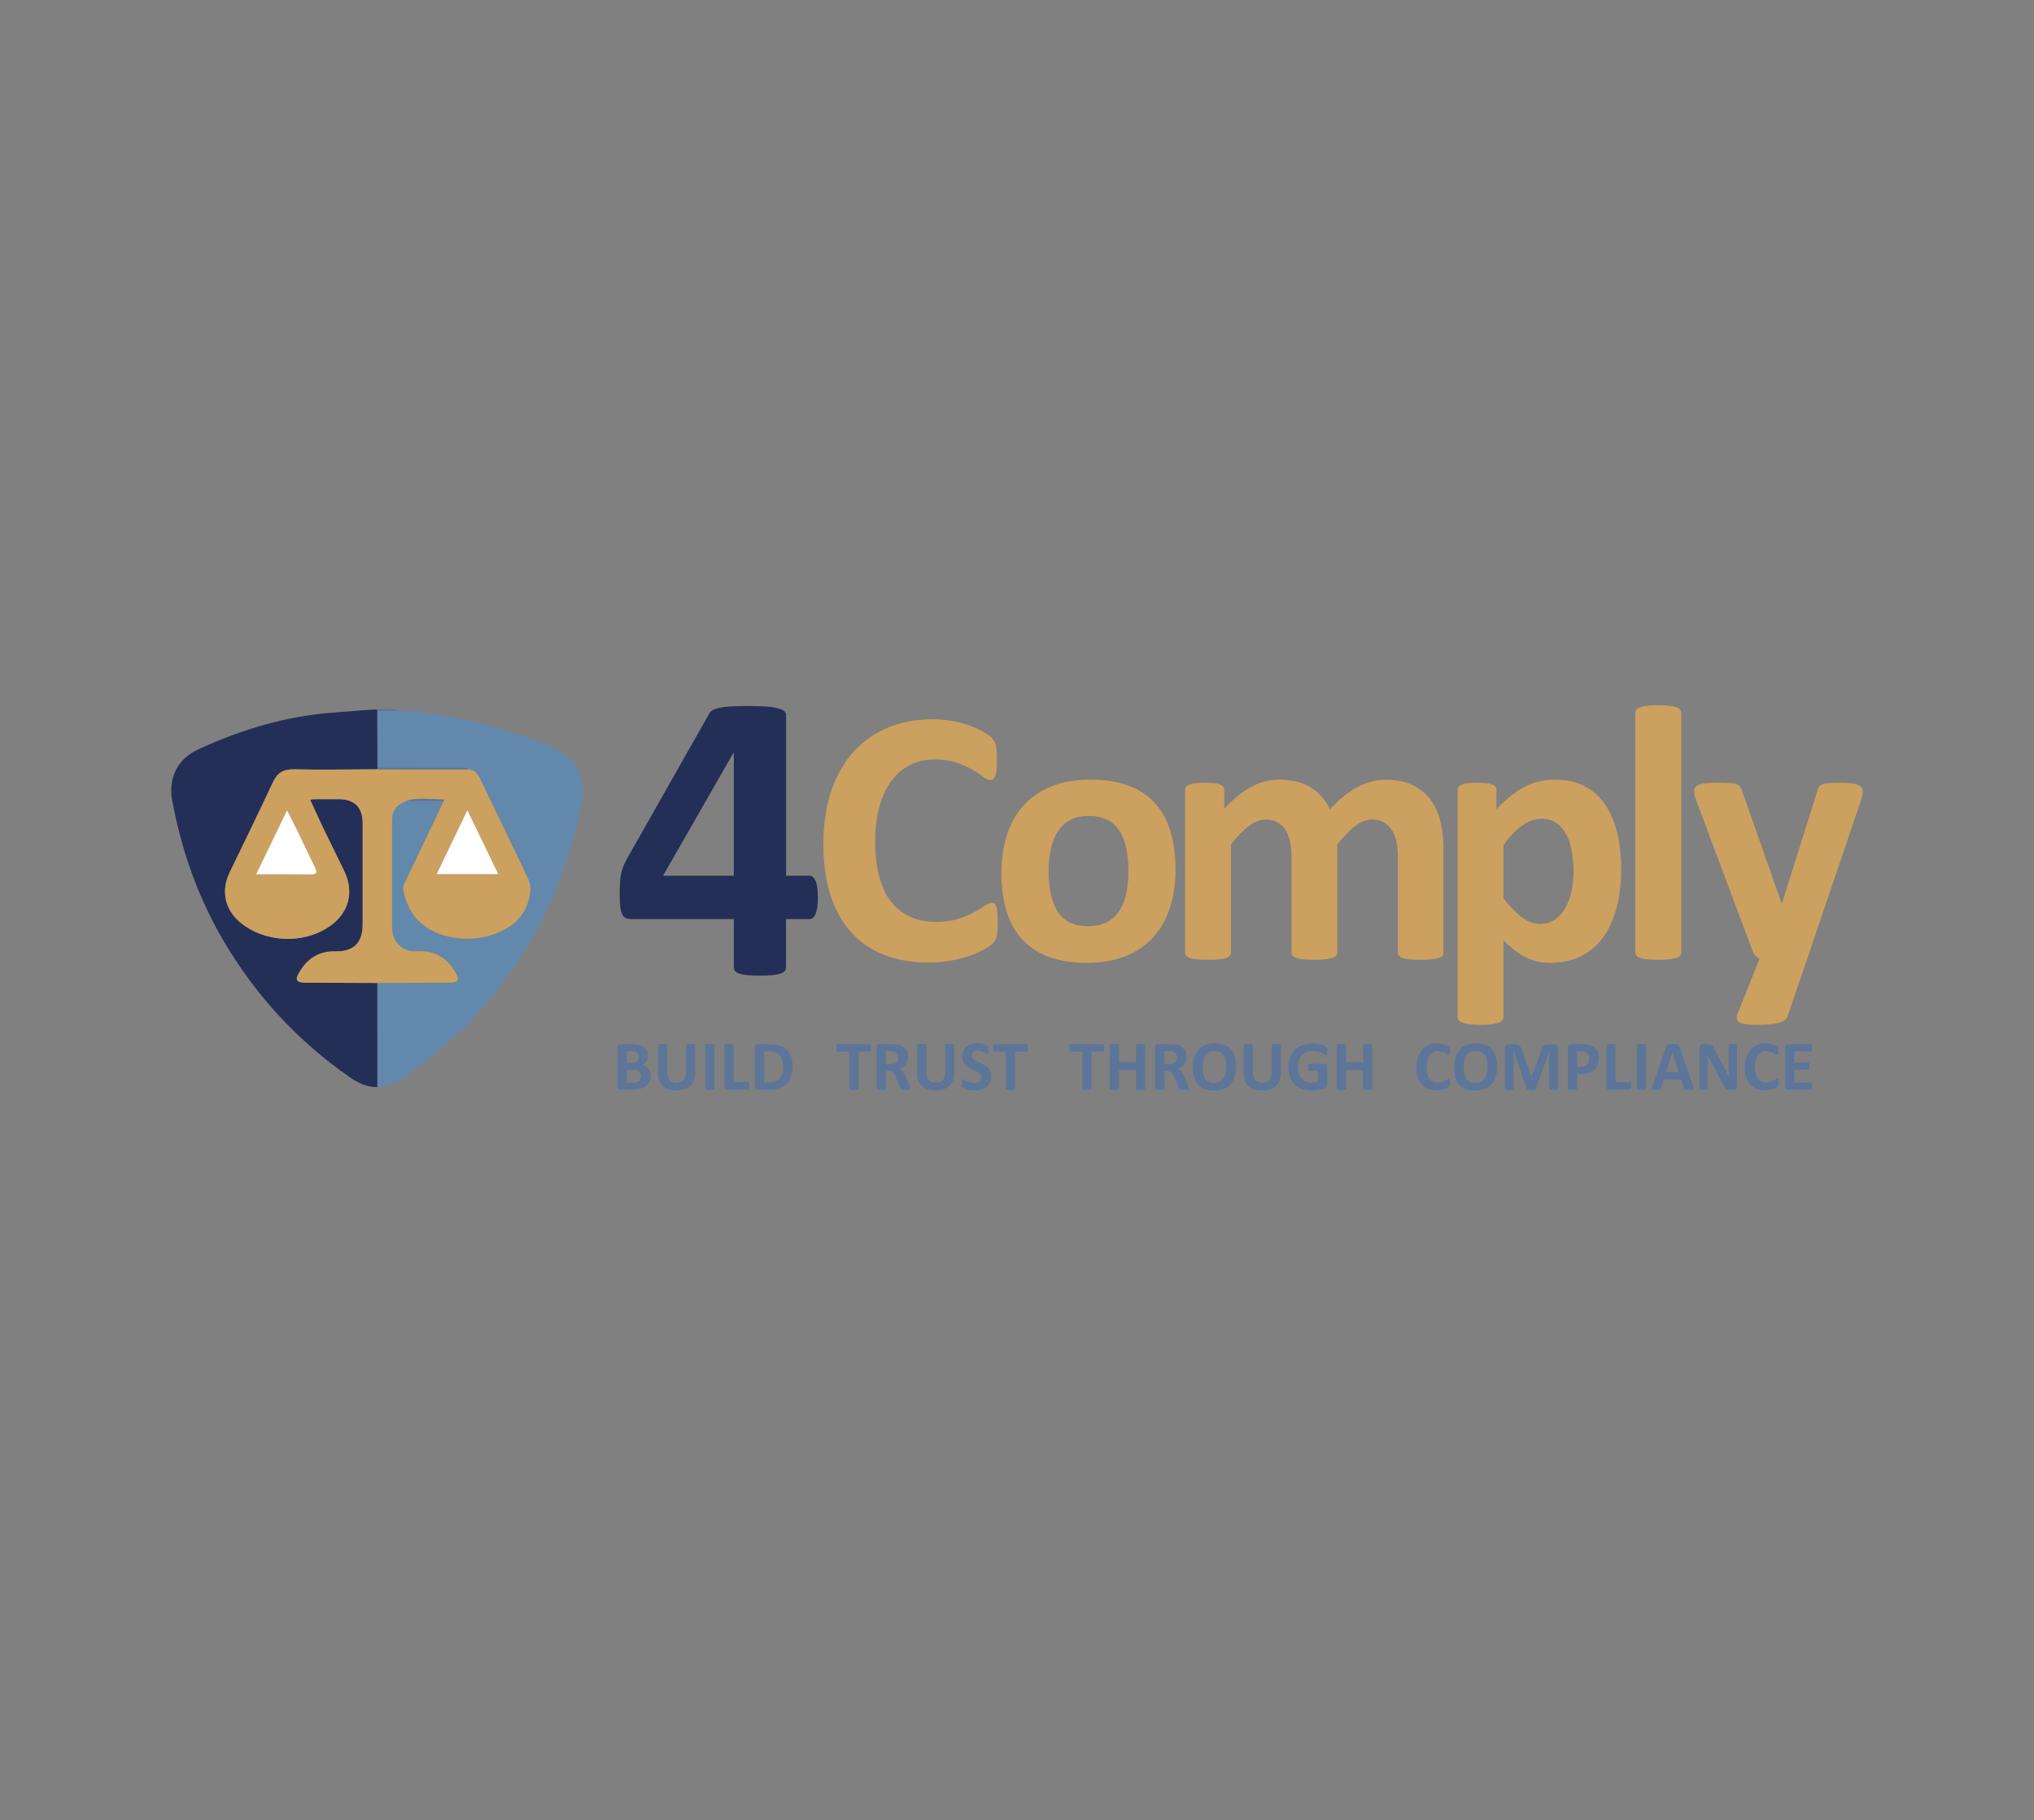 <svg xmlns="http://www.w3.org/2000/svg" id="Layer_1" x="0" y="0" style="enable-background:new 0 0 597.98 535.09" version="1.1" viewBox="0 0 597.98 535.09" xml:space="preserve"><rect x="0" y="0" width="597.98" height="535.09" fill="#808080" stroke="none"/><style>.st0{fill:#fff}.st1{fill:#242f57}.st3{fill:#5d7599}.st4{fill:#cca05f}</style><path d="M110.96 319.6c-3.11.07-5.73-1.23-8.19-2.94-15.42-10.76-27.86-24.25-37.31-40.51-7.39-12.71-12.15-26.36-14.83-40.77-1.23-6.59 1.52-12.24 7.66-15.07 12.71-5.86 25.94-9.84 40.01-10.83 4.19-.29 8.37-.75 12.58-.92.03.16.05.31.07.47.02 5.56.03 11.11.05 16.67-.03.16-.05.31-.05.47-8.18.03-16.36.19-24.54.01-3.18-.07-4.93 1.08-6.24 3.89-4.13 8.87-8.43 17.67-12.69 26.48-2.58 5.34-1.37 10.95 3.22 14.71 7.13 5.84 18.24 6.38 25.92 1.26 5.84-3.89 7.6-10.06 4.6-16.37-2.04-4.3-4.2-8.54-6.27-12.83-1.29-2.69-2.5-5.41-3.78-8.2.57-.1.74-.16.92-.16 2.52-.01 5.03-.03 7.55-.01 4.57.03 6.96 2.42 6.97 6.99.01 9.89.01 19.78 0 29.67 0 5.6-2.56 8.21-8.21 8.1-4.75-.09-8.02 2.15-10.36 6.04-1.43 2.37-.96 3.14 1.88 3.16 7.01.04 14.02.06 21.03.08.01 10.2.01 20.41.01 30.61z" class="st1"/><path d="M110.96 319.6v-30.61c7.09-.03 14.18-.04 21.26-.09 2.5-.02 2.98-.75 1.76-2.89-2.46-4.32-6.03-6.61-11.23-6.33-4.67.25-7.5-2.7-7.5-7.32-.01-10.32-.01-20.64 0-30.96 0-3.16 1.13-4.69 4.27-5.95l10.9.03c-3.74 7.86-7.47 15.72-11.24 23.56-.39.82-.88 1.57-.69 2.51.82 4.15 2.49 7.78 5.97 10.44 7.38 5.64 20 5.25 26.98-.91 3.7-3.27 5.49-9.16 3.73-12.86-4.67-9.81-9.42-19.58-14.12-29.37-.66-1.37-1.55-2.41-3.14-2.67-.86-.73-1.88-.41-2.83-.42-8.04-.04-16.08-.05-24.11-.06-.02-5.56-.03-11.11-.05-16.67 2.16-.05 4.33-.09 6.49-.14 15.03.97 29.45 4.42 43.4 10.14 8.66 3.56 11.98 8.72 9.82 18.9-6.99 32.89-24.01 59.23-51.56 78.66-2.44 1.75-5.12 2.77-8.11 3.01z" style="fill:#6288ac"/><path d="M117.43 208.9c-2.16.05-4.33.09-6.49.14-.01-.16-.03-.32-.07-.47 2.19-.06 4.41-.48 6.56.33z" class="st3"/><path d="M119.53 235.45c-3.14 1.27-4.27 2.8-4.27 5.95-.01 10.32-.01 20.64 0 30.96 0 4.63 2.83 7.58 7.5 7.32 5.21-.28 8.77 2.01 11.23 6.33 1.22 2.14.74 2.87-1.76 2.89-7.09.05-14.18.06-21.26.09-7.01-.03-14.02-.04-21.03-.08-2.84-.02-3.31-.79-1.88-3.16 2.34-3.89 5.61-6.13 10.36-6.04 5.65.11 8.21-2.51 8.21-8.1 0-9.89.01-19.78 0-29.67-.01-4.57-2.4-6.96-6.97-6.99-2.52-.02-5.03 0-7.55.01-.18 0-.35.06-.92.16 1.28 2.79 2.49 5.51 3.78 8.2 2.06 4.29 4.22 8.53 6.27 12.83 3 6.31 1.24 12.48-4.6 16.37-7.68 5.12-18.78 4.57-25.92-1.26-4.6-3.76-5.81-9.37-3.22-14.71 4.26-8.81 8.56-17.6 12.69-26.48 1.31-2.82 3.06-3.96 6.24-3.89 8.17.18 16.36.02 24.54-.01 9 0 17.99.01 26.99.01 1.58.26 2.48 1.31 3.14 2.67 4.71 9.79 9.46 19.56 14.12 29.37 1.76 3.7-.03 9.59-3.73 12.86-6.98 6.16-19.6 6.55-26.98.91-3.48-2.66-5.15-6.29-5.97-10.44-.19-.94.3-1.69.69-2.51 3.77-7.84 7.5-15.7 11.24-23.56.03-.08.09-.17.09-.25 0-.06-.08-.17-.12-.17-3.67-.02-7.32-.68-10.91.39zm26.96 21.53c-3.04-6.29-5.92-12.26-9.08-18.79-3.17 6.59-6.06 12.58-9.04 18.79h18.12zm-71.2.08c5.7 0 10.9-.04 16.09.02 1.81.02 1.95-.62 1.24-2.08-1.83-3.69-3.57-7.42-5.36-11.13-.84-1.73-1.73-3.43-2.86-5.66-3.15 6.51-6.01 12.44-9.11 18.85z" class="st4"/><path d="M137.93 226.18c-9 0-17.99-.01-26.99-.01 0-.16.01-.32.05-.47 8.04.02 16.08.02 24.11.06.95.01 1.98-.3 2.83.42zM119.53 235.45c3.59-1.07 7.24-.41 10.87-.39.04 0 .12.11.12.17 0 .08-.06.17-.09.25l-10.9-.03z" class="st3"/><path d="M146.49 256.98h-18.12c2.99-6.21 5.87-12.2 9.04-18.79 3.16 6.52 6.04 12.49 9.08 18.79zM75.29 257.06c3.09-6.41 5.96-12.34 9.1-18.84 1.13 2.24 2.03 3.94 2.86 5.66 1.8 3.7 3.54 7.44 5.36 11.13.72 1.45.58 2.1-1.24 2.08-5.18-.07-10.37-.03-16.08-.03z" class="st0"/><g><path d="M191.3 316.35c0 .48-.07.91-.2 1.29s-.31.73-.54 1.02c-.23.3-.51.55-.83.77s-.67.39-1.06.53-.8.24-1.24.3c-.44.07-.93.1-1.46.1h-3.56c-.23 0-.42-.07-.57-.2-.16-.13-.23-.35-.23-.66v-11.67c0-.3.08-.52.23-.66.16-.13.35-.2.57-.2h3.36c.82 0 1.52.07 2.08.21.57.14 1.05.35 1.44.63.39.28.69.63.89 1.06.21.43.31.93.31 1.51 0 .32-.04.63-.12.92-.08.29-.2.55-.36.78s-.35.44-.58.62-.5.32-.79.43c.38.07.73.19 1.05.36.32.17.6.4.84.67s.43.59.56.96c.15.36.21.77.21 1.23zm-3.51-5.64c0-.27-.04-.51-.12-.72-.08-.21-.21-.39-.37-.53s-.37-.25-.63-.33c-.25-.08-.59-.11-1.01-.11h-1.38v3.47h1.52c.39 0 .71-.05.94-.14s.43-.22.58-.38c.16-.16.27-.35.35-.57.08-.22.12-.44.12-.69zm.69 5.73c0-.31-.05-.59-.16-.83s-.26-.45-.46-.62c-.2-.17-.46-.29-.77-.38-.31-.09-.71-.13-1.21-.13h-1.61v3.81h1.96c.38 0 .7-.04.96-.12.26-.08.48-.2.67-.35.19-.16.34-.35.44-.58.13-.24.18-.5.18-.8zM204.41 315.38c0 .82-.12 1.55-.36 2.2-.24.65-.6 1.2-1.07 1.64s-1.05.79-1.74 1.02c-.69.23-1.48.35-2.38.35-.84 0-1.6-.11-2.27-.32-.67-.21-1.23-.53-1.7-.96s-.82-.96-1.06-1.6-.37-1.38-.37-2.24v-8.14c0-.07.02-.13.06-.19.04-.05.12-.1.22-.13.11-.04.25-.06.42-.08s.39-.03.66-.03c.26 0 .48.01.65.03s.31.05.41.08c.1.03.18.08.22.13.04.06.07.12.07.19v7.9c0 .53.07.99.2 1.38.13.39.32.71.56.97.24.25.54.45.88.57.34.13.72.19 1.14.19.43 0 .81-.07 1.15-.2.34-.13.62-.32.86-.57.23-.25.42-.56.54-.93.13-.37.19-.79.19-1.26v-8.06c0-.07.02-.13.06-.19.04-.05.11-.1.22-.13.1-.04.24-.06.42-.08s.39-.03.66-.03c.26 0 .48.01.65.03.17.02.3.05.41.08.1.03.18.08.22.13.04.06.06.12.06.19v8.06zM210.04 319.99c0 .07-.02.13-.07.19-.04.06-.12.1-.22.13s-.24.06-.41.08c-.17.02-.39.03-.66.03-.26 0-.48-.01-.66-.03s-.32-.05-.42-.08a.458.458 0 0 1-.22-.13.316.316 0 0 1-.07-.19v-12.64c0-.07.02-.13.07-.19.04-.05.12-.1.23-.13.11-.04.25-.06.42-.08s.39-.03.65-.03c.27 0 .49.01.66.03.17.02.31.05.41.08.1.03.18.08.22.13.04.06.07.12.07.19v12.64zM220.31 319.22c0 .21-.01.38-.03.52s-.04.26-.08.35-.08.16-.13.2a.28.28 0 0 1-.18.06h-6.13c-.23 0-.42-.07-.57-.2-.16-.13-.23-.35-.23-.66v-12.15c0-.07.02-.13.07-.19.04-.05.12-.1.22-.13.1-.04.24-.06.42-.08s.39-.03.66-.03.49.01.66.03c.17.02.31.05.41.08.1.03.18.08.22.13.04.06.07.12.07.19v10.77h4.21c.07 0 .13.02.18.06.05.04.09.1.13.19s.06.2.08.34c.01.14.02.32.02.52zM233.03 313.47c0 1.23-.16 2.28-.48 3.15-.32.87-.78 1.58-1.38 2.14-.6.55-1.33.96-2.19 1.21s-1.88.39-3.07.39h-3.2c-.23 0-.42-.07-.57-.2-.16-.13-.23-.35-.23-.66v-11.67c0-.3.08-.52.23-.66.16-.13.35-.2.57-.2h3.43c1.19 0 2.2.14 3.04.42.83.28 1.53.69 2.1 1.24.57.55 1 1.23 1.3 2.03.3.82.45 1.75.45 2.81zm-2.81.1c0-.63-.07-1.22-.22-1.77-.15-.54-.39-1.02-.71-1.42-.33-.4-.75-.71-1.26-.94-.51-.22-1.19-.34-2.02-.34h-1.38v9.1h1.42c.74 0 1.37-.1 1.88-.29.51-.19.94-.48 1.28-.87s.6-.87.77-1.45.24-1.25.24-2.02zM256.16 308.1c0 .2-.01.37-.03.51-.02.14-.04.25-.08.34s-.08.15-.13.19c-.05.04-.11.06-.17.06h-3.35v10.79c0 .07-.02.13-.07.19-.04.06-.12.1-.22.13s-.24.06-.42.08-.39.03-.66.03-.48-.01-.66-.03-.32-.05-.42-.08a.458.458 0 0 1-.22-.13.316.316 0 0 1-.07-.19V309.2h-3.35c-.07 0-.13-.02-.18-.06s-.09-.11-.12-.19c-.03-.09-.06-.2-.08-.34a3.68 3.68 0 0 1-.03-.51c0-.21.01-.38.03-.53.02-.14.04-.26.08-.35.03-.09.08-.15.12-.19s.11-.06.18-.06h9.43c.06 0 .12.02.17.06.05.04.09.1.13.19.03.09.06.2.08.35.03.14.04.32.04.53zM267.67 320.01c0 .08-.01.14-.04.19s-.09.09-.2.13c-.1.03-.26.06-.46.07-.2.01-.47.02-.82.02-.29 0-.52-.01-.69-.02-.17-.01-.31-.04-.41-.08a.51.51 0 0 1-.21-.14.68.68 0 0 1-.1-.21l-1.2-2.99c-.14-.34-.29-.64-.42-.9-.14-.26-.29-.48-.46-.66s-.36-.31-.58-.4c-.22-.09-.48-.13-.77-.13h-.85v5.1c0 .07-.02.13-.07.19-.04.06-.12.1-.22.13s-.24.06-.41.08-.39.03-.66.03c-.26 0-.48-.01-.66-.03s-.32-.05-.42-.08-.18-.08-.22-.13a.308.308 0 0 1-.06-.19v-12.15c0-.3.08-.52.23-.66.16-.13.35-.2.57-.2H262c.35 0 .64.01.87.02s.43.03.62.05c.54.08 1.02.21 1.45.39.43.19.8.43 1.1.73s.53.66.69 1.07c.16.41.24.88.24 1.41 0 .45-.06.86-.17 1.23a3.079 3.079 0 0 1-1.32 1.74c-.32.21-.69.39-1.11.52.2.1.39.21.56.35s.34.3.5.5c.15.2.3.42.44.67.14.25.27.54.4.85l1.13 2.64c.1.26.17.45.21.57.04.13.06.22.06.29zm-3.51-9.08c0-.44-.1-.81-.3-1.12-.2-.3-.53-.52-.98-.64-.14-.03-.29-.06-.47-.08s-.42-.03-.73-.03h-1.22v3.8h1.39c.39 0 .72-.05 1.01-.14s.53-.22.72-.39c.19-.17.34-.37.43-.6s.15-.51.15-.8zM280.59 315.38c0 .82-.12 1.55-.36 2.2-.24.65-.6 1.2-1.07 1.64s-1.05.79-1.74 1.02c-.69.23-1.48.35-2.38.35-.84 0-1.6-.11-2.27-.32-.67-.21-1.23-.53-1.7-.96s-.82-.96-1.06-1.6-.37-1.38-.37-2.24v-8.14c0-.07.02-.13.06-.19.04-.05.12-.1.22-.13.11-.04.25-.06.42-.08s.39-.03.66-.03c.26 0 .48.01.65.03s.31.05.41.08c.1.03.18.08.22.13.04.06.07.12.07.19v7.9c0 .53.07.99.2 1.38.13.39.32.71.56.97.24.25.54.45.88.57.34.13.72.19 1.14.19.43 0 .81-.07 1.15-.2.34-.13.62-.32.86-.57.23-.25.42-.56.54-.93.13-.37.19-.79.19-1.26v-8.06c0-.07.02-.13.06-.19.04-.05.11-.1.22-.13.1-.04.24-.06.42-.08s.39-.03.66-.03c.26 0 .48.01.65.03.17.02.3.05.41.08.1.03.18.08.22.13.04.06.06.12.06.19v8.06zM291.42 316.35c0 .7-.13 1.32-.39 1.85s-.62.97-1.06 1.33c-.45.35-.97.62-1.57.8-.6.18-1.24.27-1.92.27-.46 0-.89-.04-1.29-.11s-.75-.17-1.05-.27c-.3-.11-.56-.22-.76-.34-.2-.12-.35-.22-.44-.31-.09-.09-.15-.22-.19-.39-.04-.17-.06-.41-.06-.73 0-.21.01-.39.02-.54.01-.14.04-.26.07-.35a.39.39 0 0 1 .12-.19.28.28 0 0 1 .18-.06c.1 0 .23.06.41.17.18.11.4.24.68.38s.6.26.99.38c.38.11.83.17 1.33.17.33 0 .63-.04.89-.12.26-.08.48-.19.67-.34.18-.15.32-.32.42-.54.1-.21.14-.45.14-.71 0-.3-.08-.56-.25-.78-.17-.22-.38-.41-.65-.58a7.56 7.56 0 0 0-.9-.48c-.34-.15-.69-.31-1.04-.47-.36-.17-.71-.35-1.04-.56-.34-.21-.64-.46-.91-.76-.27-.29-.48-.64-.65-1.04-.17-.4-.25-.88-.25-1.44 0-.64.12-1.21.36-1.69.24-.49.56-.89.96-1.21.4-.32.88-.56 1.43-.72.55-.16 1.13-.24 1.74-.24.32 0 .63.02.95.07.32.05.61.11.89.2.28.08.52.18.73.28.21.1.35.19.42.26s.12.13.14.18c.02.05.04.11.06.19s.03.18.04.3c.01.12.01.27.01.45 0 .2-.01.37-.02.51s-.03.25-.05.34c-.02.09-.06.16-.1.2-.04.04-.1.06-.18.06-.08 0-.2-.05-.36-.14s-.37-.2-.61-.32c-.24-.11-.52-.22-.84-.31-.32-.09-.67-.14-1.04-.14-.3 0-.56.04-.78.11s-.4.17-.55.3c-.15.13-.26.28-.33.46s-.11.37-.11.57c0 .3.08.55.24.77s.38.41.65.58.58.33.93.48.7.31 1.05.47.71.35 1.06.56c.34.21.65.46.92.75s.49.64.65 1.03.24.87.24 1.41zM302.2 308.1c0 .2-.01.37-.03.51-.02.14-.04.25-.08.34s-.08.15-.13.19c-.05.04-.11.06-.17.06h-3.35v10.79c0 .07-.02.13-.07.19-.04.06-.12.1-.22.13s-.24.06-.42.08-.39.03-.66.03-.48-.01-.66-.03-.32-.05-.42-.08a.458.458 0 0 1-.22-.13.316.316 0 0 1-.07-.19V309.2h-3.35c-.07 0-.13-.02-.18-.06s-.09-.11-.12-.19c-.03-.09-.06-.2-.08-.34a3.68 3.68 0 0 1-.03-.51c0-.21.01-.38.03-.53.02-.14.04-.26.08-.35.03-.09.08-.15.12-.19s.11-.06.18-.06h9.43c.06 0 .12.02.17.06.05.04.09.1.13.19.03.09.06.2.08.35.03.14.04.32.04.53zM324.68 308.1c0 .2-.01.37-.03.51-.02.14-.04.25-.08.34s-.08.15-.13.19c-.05.04-.11.06-.17.06h-3.35v10.79c0 .07-.02.13-.07.19-.04.06-.12.1-.22.13s-.24.06-.42.08-.39.03-.66.03-.48-.01-.66-.03-.32-.05-.42-.08a.458.458 0 0 1-.22-.13.316.316 0 0 1-.07-.19V309.2h-3.35c-.07 0-.13-.02-.18-.06s-.09-.11-.12-.19c-.03-.09-.06-.2-.08-.34a3.68 3.68 0 0 1-.03-.51c0-.21.01-.38.03-.53.02-.14.04-.26.08-.35.03-.09.08-.15.12-.19s.11-.06.18-.06h9.43c.06 0 .12.02.17.06.05.04.09.1.13.19.03.09.06.2.08.35.03.14.04.32.04.53zM336.7 319.99c0 .07-.02.13-.07.19-.04.06-.12.1-.22.13s-.24.06-.41.08c-.17.02-.39.03-.65.03-.27 0-.49-.01-.67-.03s-.31-.05-.41-.08a.514.514 0 0 1-.22-.13.316.316 0 0 1-.07-.19v-5.41h-5.01v5.41c0 .07-.02.13-.06.19-.04.06-.11.1-.22.13s-.24.06-.41.08c-.17.02-.39.03-.66.03-.26 0-.48-.01-.66-.03s-.32-.05-.42-.08a.458.458 0 0 1-.22-.13.316.316 0 0 1-.07-.19v-12.64c0-.07.02-.13.07-.19.04-.05.12-.1.22-.13.1-.04.24-.06.42-.08s.39-.03.66-.03.49.01.66.03c.17.02.31.05.41.08.1.03.18.08.22.13.04.06.06.12.06.19v4.91h5.01v-4.91c0-.07.02-.13.07-.19.04-.05.12-.1.22-.13.1-.04.24-.06.41-.08s.4-.03.67-.03c.26 0 .48.01.65.03.17.02.31.05.41.08.1.03.18.08.22.13.04.06.07.12.07.19v12.64zM349.55 320.01c0 .08-.01.14-.04.19s-.09.09-.2.13c-.1.03-.26.06-.46.07-.2.01-.47.02-.82.02-.29 0-.52-.01-.69-.02-.17-.01-.31-.04-.41-.08a.51.51 0 0 1-.21-.14.68.68 0 0 1-.1-.21l-1.2-2.99c-.14-.34-.29-.64-.42-.9-.14-.26-.29-.48-.46-.66s-.36-.31-.58-.4c-.22-.09-.48-.13-.77-.13h-.85v5.1c0 .07-.02.13-.07.19-.04.06-.12.1-.22.13s-.24.06-.41.08-.39.03-.66.03c-.26 0-.48-.01-.66-.03s-.32-.05-.42-.08-.18-.08-.22-.13a.308.308 0 0 1-.06-.19v-12.15c0-.3.08-.52.23-.66.16-.13.35-.2.57-.2h3.46c.35 0 .64.01.87.02s.43.03.62.05c.54.08 1.02.21 1.45.39.43.19.8.43 1.1.73s.53.66.69 1.07c.16.41.24.88.24 1.41 0 .45-.06.86-.17 1.23a3.079 3.079 0 0 1-1.32 1.74c-.32.21-.69.39-1.11.52.2.1.39.21.56.35s.34.3.5.5c.15.2.3.42.44.67.14.25.27.54.4.85l1.13 2.64c.1.26.17.45.21.57.04.13.06.22.06.29zm-3.51-9.08c0-.44-.1-.81-.3-1.12-.2-.3-.53-.52-.98-.64-.14-.03-.29-.06-.47-.08s-.42-.03-.73-.03h-1.22v3.8h1.39c.39 0 .72-.05 1.01-.14s.53-.22.72-.39c.19-.17.34-.37.43-.6s.15-.51.15-.8zM363.38 313.52c0 1.11-.14 2.1-.41 2.98-.28.88-.69 1.62-1.23 2.23-.54.61-1.22 1.08-2.02 1.4s-1.73.48-2.79.48c-1.04 0-1.95-.14-2.72-.41-.78-.27-1.42-.69-1.94-1.25s-.9-1.27-1.16-2.13c-.26-.86-.39-1.88-.39-3.06 0-1.08.14-2.06.41-2.92.28-.86.69-1.6 1.23-2.21.54-.61 1.22-1.07 2.02-1.4.8-.32 1.74-.49 2.8-.49 1.01 0 1.91.13 2.68.4.78.27 1.42.68 1.94 1.24.52.56.91 1.26 1.18 2.12.26.85.4 1.86.4 3.02zm-2.86.14c0-.7-.06-1.34-.17-1.92-.11-.58-.3-1.07-.56-1.48-.27-.41-.62-.73-1.06-.95-.44-.22-.99-.34-1.65-.34-.67 0-1.23.13-1.68.38s-.81.59-1.09 1.01c-.28.42-.47.91-.58 1.47-.11.56-.17 1.16-.17 1.78 0 .73.06 1.39.17 1.97.11.58.3 1.08.56 1.49.26.41.61.73 1.05.95.44.22 1 .33 1.67.33.67 0 1.23-.13 1.68-.37s.81-.59 1.09-1.01c.28-.43.47-.93.58-1.5.1-.56.16-1.17.16-1.81zM376.58 315.38c0 .82-.12 1.55-.36 2.2-.24.65-.6 1.2-1.07 1.64s-1.05.79-1.74 1.02c-.69.23-1.48.35-2.38.35-.84 0-1.6-.11-2.27-.32-.67-.21-1.23-.53-1.7-.96s-.82-.96-1.06-1.6-.37-1.38-.37-2.24v-8.14c0-.07.02-.13.06-.19.04-.05.12-.1.22-.13.11-.04.25-.06.42-.08s.39-.03.66-.03c.26 0 .48.01.65.03s.31.05.41.08c.1.03.18.08.22.13.04.06.07.12.07.19v7.9c0 .53.07.99.2 1.38.13.39.32.71.56.97.24.25.54.45.88.57.34.13.72.19 1.14.19.43 0 .81-.07 1.15-.2.34-.13.62-.32.86-.57.23-.25.42-.56.54-.93.13-.37.19-.79.19-1.26v-8.06c0-.07.02-.13.06-.19.04-.05.11-.1.22-.13.1-.04.24-.06.42-.08s.39-.03.66-.03c.26 0 .48.01.65.03.17.02.3.05.41.08.1.03.18.08.22.13.04.06.06.12.06.19v8.06zM390.22 309.06c0 .2-.01.37-.03.52-.02.14-.04.26-.07.35a.37.37 0 0 1-.11.18c-.04.03-.1.05-.16.05-.09 0-.23-.06-.43-.19-.2-.12-.47-.26-.8-.4s-.73-.28-1.18-.4-.99-.19-1.6-.19c-.65 0-1.23.11-1.76.34-.52.22-.97.54-1.34.95-.37.41-.66.9-.86 1.48-.2.58-.3 1.21-.3 1.91 0 .77.1 1.44.3 2.02.2.58.49 1.07.85 1.46.37.39.8.69 1.32.89s1.08.3 1.7.3c.3 0 .6-.03.9-.1s.57-.17.83-.31v-3.1h-2.53c-.12 0-.22-.08-.29-.23s-.1-.42-.1-.79c0-.19.01-.36.03-.49s.04-.24.08-.32.08-.14.12-.18.1-.06.17-.06h4.52c.11 0 .21.02.29.06.09.04.16.09.23.17s.12.17.15.27c.03.11.05.23.05.37v5.33c0 .21-.04.39-.11.54s-.22.28-.44.37-.5.18-.83.28-.67.18-1.03.25-.71.12-1.08.16-.73.05-1.09.05c-1.07 0-2.03-.15-2.87-.46-.84-.31-1.56-.75-2.15-1.33-.59-.58-1.03-1.29-1.34-2.13-.31-.84-.47-1.79-.47-2.85 0-1.1.17-2.08.5-2.95.33-.87.8-1.61 1.41-2.22.61-.61 1.34-1.08 2.2-1.4.86-.32 1.81-.49 2.87-.49a9.493 9.493 0 0 1 2.83.41c.35.11.65.24.88.37s.4.25.49.34c.09.1.16.23.2.41.03.15.05.41.05.76zM403.43 319.99c0 .07-.02.13-.07.19-.04.06-.12.1-.22.13s-.24.06-.41.08c-.17.02-.39.03-.65.03-.27 0-.49-.01-.67-.03s-.31-.05-.41-.08a.514.514 0 0 1-.22-.13.316.316 0 0 1-.07-.19v-5.41h-5.01v5.41c0 .07-.02.13-.06.19-.04.06-.11.1-.22.13s-.24.06-.41.08c-.17.02-.39.03-.66.03-.26 0-.48-.01-.66-.03s-.32-.05-.42-.08a.458.458 0 0 1-.22-.13.316.316 0 0 1-.07-.19v-12.64c0-.07.02-.13.07-.19.04-.05.12-.1.22-.13.1-.04.24-.06.42-.08s.39-.03.66-.03.49.01.66.03c.17.02.31.05.41.08.1.03.18.08.22.13.04.06.06.12.06.19v4.91h5.01v-4.91c0-.07.02-.13.07-.19.04-.05.12-.1.22-.13.1-.04.24-.06.41-.08s.4-.03.67-.03c.26 0 .48.01.65.03.17.02.31.05.41.08.1.03.18.08.22.13.04.06.07.12.07.19v12.64zM426.32 318.33c0 .17 0 .32-.02.44-.01.12-.03.22-.05.31-.02.09-.05.16-.08.22s-.09.13-.17.21c-.08.08-.22.18-.44.3s-.48.24-.8.36c-.31.11-.67.21-1.08.28s-.84.11-1.31.11c-.92 0-1.74-.14-2.48-.42-.74-.28-1.37-.71-1.88-1.27s-.91-1.26-1.19-2.1-.41-1.82-.41-2.94c0-1.14.15-2.15.46-3.03.3-.88.73-1.62 1.27-2.22s1.2-1.05 1.96-1.37c.76-.31 1.6-.47 2.52-.47a6.381 6.381 0 0 1 2.04.33c.29.1.56.21.79.35s.4.24.49.34c.09.09.16.17.19.23s.06.14.08.24c.02.1.04.21.05.34a6.172 6.172 0 0 1 0 1.02c-.01.14-.04.26-.07.35-.03.09-.08.15-.12.2-.05.04-.1.06-.17.06-.1 0-.23-.06-.39-.18s-.36-.25-.62-.4c-.25-.15-.55-.28-.9-.4s-.76-.18-1.25-.18c-.53 0-1 .11-1.42.33-.42.22-.77.53-1.07.93s-.52.89-.67 1.46-.23 1.22-.23 1.93c0 .79.08 1.47.24 2.04.16.58.39 1.05.69 1.42s.66.65 1.09.83c.42.18.9.27 1.43.27.48 0 .9-.06 1.25-.17.35-.11.65-.24.9-.38s.46-.26.62-.37c.16-.11.29-.17.38-.17.07 0 .12.01.17.04.04.03.08.08.1.17.03.08.05.2.06.35.03.17.04.37.04.61zM440.16 313.52c0 1.11-.14 2.1-.41 2.98-.28.88-.69 1.62-1.23 2.23-.54.61-1.22 1.08-2.02 1.4s-1.73.48-2.79.48c-1.04 0-1.95-.14-2.72-.41-.78-.27-1.42-.69-1.94-1.25s-.9-1.27-1.16-2.13c-.26-.86-.39-1.88-.39-3.06 0-1.08.14-2.06.41-2.92.28-.86.69-1.6 1.23-2.21.54-.61 1.22-1.07 2.02-1.4.8-.32 1.74-.49 2.8-.49 1.01 0 1.91.13 2.68.4.78.27 1.42.68 1.94 1.24.52.56.91 1.26 1.18 2.12.26.85.4 1.86.4 3.02zm-2.86.14c0-.7-.06-1.34-.17-1.92-.11-.58-.3-1.07-.56-1.48-.27-.41-.62-.73-1.06-.95-.44-.22-.99-.34-1.65-.34-.67 0-1.23.13-1.68.38s-.81.59-1.09 1.01c-.28.42-.47.91-.58 1.47-.11.56-.17 1.16-.17 1.78 0 .73.06 1.39.17 1.97.11.58.3 1.08.56 1.49.26.41.61.73 1.05.95.44.22 1 .33 1.67.33.67 0 1.23-.13 1.68-.37s.81-.59 1.09-1.01c.28-.43.47-.93.58-1.5.1-.56.16-1.17.16-1.81zM458.04 319.99c0 .07-.02.13-.06.19-.04.06-.11.1-.21.13s-.23.06-.4.08-.38.03-.63.03-.46-.01-.62-.03-.3-.05-.39-.08-.17-.08-.21-.13a.308.308 0 0 1-.06-.19V309.1h-.02l-3.88 10.88c-.03.09-.07.16-.13.22s-.15.11-.25.14c-.11.03-.24.06-.41.07-.17.01-.37.02-.6.02-.23 0-.43-.01-.6-.03s-.3-.04-.41-.08a.656.656 0 0 1-.25-.14.374.374 0 0 1-.12-.2l-3.74-10.88h-.02v10.89c0 .07-.02.13-.06.19-.04.06-.11.1-.21.13-.1.03-.24.06-.4.08s-.37.03-.63.03c-.25 0-.46-.01-.62-.03s-.3-.05-.4-.08a.422.422 0 0 1-.21-.13.308.308 0 0 1-.06-.19v-11.92c0-.35.09-.62.28-.81.19-.19.43-.28.74-.28h1.78c.32 0 .59.03.82.08s.42.14.59.26c.17.12.3.28.41.48.11.2.21.44.29.73l2.9 7.97h.04l3-7.95c.09-.29.19-.53.29-.73s.23-.36.37-.49c.14-.12.31-.21.5-.26s.42-.08.67-.08h1.83c.19 0 .35.02.48.07s.24.12.33.21.15.21.2.34c.04.13.07.29.07.46v11.92zM470.12 311.04c0 .75-.12 1.42-.35 2s-.58 1.07-1.02 1.46c-.45.4-1 .7-1.65.9-.65.21-1.42.31-2.3.31h-1.12v4.27c0 .07-.02.13-.07.19-.04.06-.12.1-.22.13s-.24.06-.41.08-.39.03-.66.03c-.26 0-.48-.01-.66-.03s-.32-.05-.42-.08-.18-.08-.22-.13a.308.308 0 0 1-.06-.19v-12.04c0-.32.08-.57.25-.73s.39-.24.67-.24h3.15c.32 0 .62.01.9.04s.63.08 1.03.16.8.23 1.21.44.76.48 1.05.81.51.71.66 1.15c.16.44.24.93.24 1.47zm-2.85.2c0-.47-.08-.86-.25-1.16-.17-.3-.37-.53-.61-.67s-.49-.24-.76-.27c-.27-.04-.54-.06-.82-.06h-1.16v4.54h1.22c.43 0 .8-.06 1.09-.18.29-.12.53-.28.72-.49.19-.21.33-.46.42-.75.1-.3.15-.61.15-.96zM479.58 319.22c0 .21-.01.38-.03.52s-.04.26-.08.35-.08.16-.13.2a.28.28 0 0 1-.18.06h-6.13c-.23 0-.42-.07-.57-.2-.16-.13-.23-.35-.23-.66v-12.15c0-.07.02-.13.07-.19.04-.05.12-.1.22-.13.1-.04.24-.06.42-.08s.39-.03.66-.03.49.01.66.03c.17.02.31.05.41.08.1.03.18.08.22.13.04.06.07.12.07.19v10.77h4.21c.07 0 .13.02.18.06.05.04.09.1.13.19s.06.2.08.34c.01.14.02.32.02.52zM483.91 319.99c0 .07-.02.13-.07.19-.04.06-.12.1-.22.13s-.24.06-.41.08c-.17.02-.39.03-.66.03-.26 0-.48-.01-.66-.03s-.32-.05-.42-.08a.458.458 0 0 1-.22-.13.316.316 0 0 1-.07-.19v-12.64c0-.07.02-.13.07-.19.04-.05.12-.1.23-.13.11-.04.25-.06.42-.08s.39-.03.65-.03c.27 0 .49.01.66.03.17.02.31.05.41.08.1.03.18.08.22.13.04.06.07.12.07.19v12.64zM497.79 319.35c.08.25.13.45.15.59.02.14-.01.25-.08.33-.08.07-.21.12-.4.13s-.46.03-.8.03c-.35 0-.63-.01-.82-.02-.2-.01-.35-.03-.45-.06s-.18-.07-.22-.13a.64.64 0 0 1-.1-.22l-.9-2.69h-5.03l-.85 2.62c-.03.1-.06.18-.11.24s-.12.12-.22.16c-.1.04-.24.06-.42.08s-.42.02-.72.02c-.32 0-.57-.01-.74-.03s-.3-.07-.37-.15-.09-.19-.07-.34c.02-.14.07-.34.15-.58l4.13-11.87c.04-.12.09-.21.15-.28.05-.07.14-.13.26-.17.12-.04.29-.06.5-.07.21-.01.5-.02.85-.02.41 0 .73.01.97.02s.43.04.56.07c.13.04.23.09.29.17s.11.18.15.31l4.14 11.86zm-6.14-9.82h-.01l-1.89 5.69h3.8l-1.9-5.69zM510.7 319.41c0 .16-.03.3-.08.42-.06.12-.13.23-.22.31-.09.08-.2.14-.33.18-.13.04-.26.06-.39.06h-1.16c-.24 0-.45-.02-.63-.07s-.34-.14-.49-.26c-.15-.13-.29-.3-.43-.52-.14-.22-.29-.5-.47-.84l-3.33-6.26a27.814 27.814 0 0 1-1.13-2.47h-.02c.03.5.05.99.06 1.48.01.49.02 1 .02 1.53v7c0 .07-.02.13-.06.19-.04.05-.1.1-.2.14s-.22.07-.38.09-.36.03-.61.03c-.24 0-.44-.01-.6-.03s-.28-.05-.37-.09a.411.411 0 0 1-.19-.14.414.414 0 0 1-.05-.19v-12.03c0-.32.09-.57.28-.73.19-.16.42-.24.7-.24h1.46c.26 0 .48.02.66.07s.34.12.48.22.27.25.4.43c.12.18.25.41.38.68l2.61 4.89c.15.3.3.59.45.87.15.29.29.57.43.86.14.29.27.57.4.84.13.28.26.55.38.83h.01a67.2 67.2 0 0 1-.05-1.51c-.01-.52-.02-1.02-.02-1.5v-6.28c0-.07.02-.13.06-.19.04-.05.11-.1.21-.14s.22-.07.38-.09c.16-.02.36-.03.61-.03.23 0 .43.01.59.03.16.02.28.05.37.09.09.04.15.09.18.14.03.06.05.12.05.19v12.04zM522.87 318.33c0 .17 0 .32-.02.44-.01.12-.03.22-.05.31-.02.09-.05.16-.08.22s-.09.13-.17.21c-.08.08-.22.18-.44.3s-.48.24-.8.36c-.31.11-.67.21-1.08.28s-.84.11-1.31.11c-.92 0-1.74-.14-2.48-.42-.74-.28-1.37-.71-1.88-1.27s-.91-1.26-1.19-2.1-.41-1.82-.41-2.94c0-1.14.15-2.15.46-3.03.3-.88.73-1.62 1.27-2.22s1.2-1.05 1.96-1.37c.76-.31 1.6-.47 2.52-.47a6.381 6.381 0 0 1 2.04.33c.29.1.56.21.79.35s.4.24.49.34c.09.09.16.17.19.23s.06.14.08.24c.02.1.04.21.05.34a6.172 6.172 0 0 1 0 1.02c-.01.14-.04.26-.07.35-.03.09-.08.15-.12.2-.05.04-.1.06-.17.06-.1 0-.23-.06-.39-.18s-.36-.25-.62-.4c-.25-.15-.55-.28-.9-.4s-.76-.18-1.25-.18c-.53 0-1 .11-1.42.33-.42.22-.77.53-1.07.93s-.52.89-.67 1.46-.23 1.22-.23 1.93c0 .79.08 1.47.24 2.04.16.58.39 1.05.69 1.42s.66.65 1.09.83c.42.18.9.27 1.43.27.48 0 .9-.06 1.25-.17.35-.11.65-.24.9-.38s.46-.26.62-.37c.16-.11.29-.17.38-.17.07 0 .12.01.17.04.04.03.08.08.1.17.03.08.05.2.06.35.03.17.04.37.04.61zM532.75 319.3c0 .2-.01.37-.03.5s-.04.24-.08.33a.42.42 0 0 1-.13.18c-.05.04-.11.06-.17.06h-6.72c-.23 0-.42-.07-.57-.2-.16-.13-.23-.35-.23-.66v-11.67c0-.3.08-.52.23-.66.16-.13.35-.2.57-.2h6.68c.06 0 .12.02.17.05.05.03.09.09.12.18s.06.2.08.33.03.3.03.51c0 .19-.01.36-.03.49s-.04.24-.08.33c-.03.08-.08.14-.12.18s-.1.06-.17.06h-4.78v3.27h4.04c.06 0 .12.02.17.06s.09.1.13.18c.03.08.06.19.08.32.02.13.03.3.03.49 0 .2-.01.37-.03.5-.02.13-.04.24-.08.32-.03.08-.08.14-.13.17-.05.04-.11.05-.17.05h-4.04v3.77h4.82c.06 0 .12.02.17.06.05.04.09.1.13.18.03.08.06.19.08.33.03.12.03.29.03.49z" class="st3"/></g><g><path d="M240.44 263.9c0 2.06-.21 3.63-.64 4.7-.42 1.07-1 1.61-1.73 1.61h-6.98v14.2c0 .41-.12.76-.36 1.06-.24.3-.67.56-1.27.76-.61.2-1.4.35-2.37.46-.97.1-2.23.15-3.76.15-1.46 0-2.68-.05-3.67-.15-.99-.1-1.78-.25-2.37-.46-.59-.2-.99-.46-1.21-.76-.22-.3-.33-.66-.33-1.06v-14.2H185.7c-.57 0-1.07-.07-1.52-.21-.45-.14-.82-.46-1.12-.97-.3-.5-.53-1.23-.67-2.19-.14-.95-.21-2.22-.21-3.79 0-1.29.03-2.42.09-3.37.06-.95.16-1.81.3-2.58.14-.77.34-1.5.61-2.19.26-.69.6-1.42 1-2.19l24.4-43.04c.2-.36.55-.68 1.03-.94.49-.26 1.16-.49 2.03-.67.87-.18 1.97-.31 3.31-.39 1.34-.08 2.95-.12 4.86-.12 2.06 0 3.82.05 5.28.15 1.46.1 2.62.26 3.49.49.87.22 1.51.5 1.91.82.4.32.61.71.61 1.15v47.29h6.98c.65 0 1.2.5 1.67 1.49.46 1 .69 2.65.69 4.95zm-24.7-42.55h-.12l-20.7 36.12h20.82v-36.12z" class="st1"/><path d="M293.32 271.35c0 .89-.03 1.65-.08 2.28-.05.63-.13 1.16-.24 1.61-.11.45-.25.83-.43 1.15-.18.32-.46.69-.86 1.1-.39.41-1.15.94-2.28 1.58-1.12.64-2.5 1.26-4.12 1.85-1.62.59-3.48 1.08-5.57 1.47-2.09.39-4.35.59-6.77.59-4.75 0-9.03-.73-12.85-2.19-3.82-1.46-7.07-3.65-9.74-6.56-2.68-2.91-4.73-6.54-6.16-10.89-1.43-4.35-2.14-9.42-2.14-15.2 0-5.89.78-11.12 2.36-15.69 1.57-4.57 3.76-8.4 6.58-11.51 2.82-3.1 6.2-5.46 10.14-7.07 3.94-1.61 8.29-2.41 13.04-2.41 1.93 0 3.78.16 5.57.48 1.78.32 3.43.74 4.95 1.26s2.88 1.12 4.1 1.79c1.21.68 2.06 1.26 2.54 1.74s.81.88.99 1.2c.18.32.32.73.43 1.23.11.5.19 1.09.24 1.77.05.68.08 1.52.08 2.52 0 1.07-.04 1.98-.11 2.73s-.2 1.36-.37 1.82c-.18.46-.39.8-.64 1.02-.25.21-.54.32-.86.32-.54 0-1.21-.31-2.03-.94-.82-.62-1.88-1.32-3.19-2.09-1.3-.77-2.86-1.46-4.66-2.09-1.8-.62-3.95-.94-6.45-.94-2.75 0-5.2.56-7.36 1.69-2.16 1.12-4 2.73-5.51 4.82-1.52 2.09-2.67 4.61-3.45 7.57-.79 2.96-1.18 6.3-1.18 10.01 0 4.07.42 7.59 1.26 10.57.84 2.98 2.03 5.43 3.59 7.36s3.43 3.36 5.62 4.31c2.19.95 4.67 1.42 7.41 1.42 2.5 0 4.66-.29 6.48-.88s3.38-1.24 4.68-1.95c1.3-.71 2.37-1.36 3.21-1.93.84-.57 1.49-.86 1.95-.86.36 0 .64.07.86.21.21.14.39.43.54.86.14.43.25 1.03.32 1.79.08.77.11 1.8.11 3.08zM345.59 255.67c0 4.07-.54 7.78-1.61 11.13-1.07 3.36-2.69 6.25-4.87 8.67-2.18 2.43-4.91 4.3-8.19 5.62-3.28 1.32-7.12 1.98-11.51 1.98-4.25 0-7.94-.59-11.08-1.77-3.14-1.18-5.75-2.89-7.82-5.14-2.07-2.25-3.6-5.01-4.6-8.3-1-3.28-1.5-7.03-1.5-11.24 0-4.07.54-7.79 1.63-11.16 1.09-3.37 2.72-6.26 4.9-8.67s4.9-4.27 8.16-5.59c3.27-1.32 7.09-1.98 11.48-1.98 4.28 0 7.99.58 11.13 1.74 3.14 1.16 5.74 2.86 7.79 5.11 2.05 2.25 3.58 5.02 4.58 8.3 1.01 3.29 1.51 7.05 1.51 11.3zm-13.86.53c0-2.36-.19-4.52-.56-6.5s-1.01-3.7-1.9-5.17a9.6 9.6 0 0 0-3.56-3.43c-1.48-.82-3.35-1.23-5.59-1.23-2 0-3.75.37-5.25 1.1-1.5.73-2.73 1.8-3.69 3.21s-1.69 3.1-2.17 5.09-.72 4.24-.72 6.77c0 2.36.2 4.52.59 6.5.39 1.98 1.03 3.7 1.9 5.17.87 1.46 2.06 2.6 3.56 3.4s3.35 1.2 5.57 1.2c2.03 0 3.8-.36 5.3-1.1 1.5-.73 2.73-1.79 3.69-3.19.96-1.39 1.68-3.08 2.14-5.06.46-1.96.69-4.22.69-6.76zM424.39 280.03c0 .36-.11.67-.32.94-.21.27-.57.49-1.07.67-.5.18-1.18.31-2.03.4-.86.09-1.95.13-3.27.13-1.36 0-2.46-.05-3.32-.13-.86-.09-1.54-.22-2.06-.4-.52-.18-.87-.4-1.07-.67-.2-.27-.29-.58-.29-.94v-28.32c0-1.61-.15-3.07-.46-4.39-.3-1.32-.77-2.45-1.39-3.4a6.418 6.418 0 0 0-2.36-2.19c-.95-.52-2.08-.78-3.4-.78-1.61 0-3.23.63-4.87 1.87-1.64 1.25-3.43 3.07-5.35 5.46v31.75c0 .36-.11.67-.32.94-.21.27-.58.49-1.1.67-.52.18-1.2.31-2.06.4-.86.09-1.93.13-3.21.13-1.32 0-2.41-.05-3.27-.13-.86-.09-1.54-.22-2.06-.4-.52-.18-.88-.4-1.1-.67s-.32-.58-.32-.94v-28.32c0-1.61-.15-3.07-.46-4.39-.3-1.32-.76-2.45-1.37-3.4-.61-.95-1.39-1.68-2.36-2.19-.96-.52-2.09-.78-3.37-.78-1.64 0-3.28.63-4.93 1.87-1.64 1.25-3.41 3.07-5.3 5.46v31.75c0 .36-.11.67-.32.94s-.58.49-1.1.67c-.52.18-1.2.31-2.06.4-.86.09-1.95.13-3.27.13s-2.41-.05-3.27-.13c-.86-.09-1.54-.22-2.06-.4-.52-.18-.88-.4-1.1-.67-.21-.27-.32-.58-.32-.94v-47.75c0-.36.09-.67.27-.94.18-.27.5-.49.96-.67.46-.18 1.06-.31 1.79-.4.73-.09 1.65-.13 2.76-.13 1.14 0 2.09.05 2.84.13.75.09 1.33.22 1.74.4.41.18.7.4.88.67.18.27.27.58.27.94v5.51c2.64-2.85 5.27-5 7.9-6.42 2.62-1.43 5.36-2.14 8.22-2.14 1.96 0 3.73.21 5.3.62 1.57.41 2.97 1 4.2 1.77s2.29 1.69 3.19 2.76c.89 1.07 1.64 2.27 2.25 3.59 1.43-1.53 2.83-2.85 4.2-3.96 1.37-1.11 2.73-2.01 4.07-2.7 1.34-.7 2.68-1.21 4.01-1.55 1.34-.34 2.7-.51 4.1-.51 3.18 0 5.85.54 8.03 1.61 2.18 1.07 3.93 2.53 5.27 4.36 1.34 1.84 2.29 3.99 2.86 6.45.57 2.46.86 5.07.86 7.82v30.54zM476.61 255.45c0 4.25-.46 8.07-1.37 11.48-.91 3.41-2.24 6.31-3.99 8.7-1.75 2.39-3.93 4.23-6.53 5.51-2.61 1.28-5.59 1.93-8.94 1.93-1.39 0-2.67-.13-3.83-.4a15 15 0 0 1-3.37-1.23c-1.09-.55-2.17-1.24-3.24-2.06-1.07-.82-2.18-1.78-3.32-2.89v22.48c0 .36-.11.68-.32.96-.21.28-.58.53-1.1.72-.52.2-1.2.35-2.06.46-.86.11-1.95.16-3.27.16s-2.41-.05-3.27-.16c-.86-.11-1.54-.26-2.06-.46s-.88-.44-1.1-.72c-.21-.29-.32-.61-.32-.96v-66.7c0-.36.09-.67.27-.94.18-.27.49-.49.94-.67.45-.18 1.03-.31 1.77-.4.73-.09 1.65-.13 2.76-.13 1.07 0 1.97.05 2.7.13.73.09 1.32.22 1.77.4.45.18.76.4.94.67.18.27.27.58.27.94v5.62c1.39-1.43 2.76-2.69 4.1-3.77 1.34-1.09 2.7-2 4.1-2.73 1.39-.73 2.83-1.28 4.31-1.63 1.48-.36 3.06-.54 4.74-.54 3.5 0 6.48.69 8.94 2.06 2.46 1.37 4.47 3.26 6.02 5.65 1.55 2.39 2.69 5.18 3.4 8.35.7 3.18 1.06 6.57 1.06 10.17zm-14.02.97c0-2.03-.15-3.99-.46-5.86-.3-1.87-.82-3.54-1.55-5.01-.73-1.46-1.7-2.63-2.89-3.51-1.2-.87-2.69-1.31-4.47-1.31-.89 0-1.78.13-2.65.4-.87.27-1.77.71-2.68 1.31-.91.61-1.85 1.39-2.81 2.36-.96.96-1.98 2.16-3.05 3.59v15.74c1.89 2.39 3.69 4.24 5.41 5.54 1.71 1.3 3.5 1.95 5.35 1.95 1.75 0 3.24-.45 4.47-1.34 1.23-.89 2.24-2.06 3.02-3.51.78-1.45 1.37-3.08 1.74-4.9.38-1.81.57-3.63.57-5.45zM494.28 280.03c0 .36-.11.67-.32.94s-.58.49-1.1.67c-.52.18-1.2.31-2.06.4-.86.09-1.95.13-3.27.13s-2.41-.05-3.27-.13c-.86-.09-1.54-.22-2.06-.4-.52-.18-.88-.4-1.1-.67s-.32-.58-.32-.94v-70.4c0-.36.11-.68.32-.96.21-.28.58-.53 1.1-.72.52-.2 1.2-.35 2.06-.46.86-.11 1.94-.16 3.27-.16 1.32 0 2.41.05 3.27.16.86.11 1.54.26 2.06.46s.88.44 1.1.72c.21.29.32.61.32.96v70.4zM531.31 281.85l-5.78 16.92c-.32.89-1.2 1.53-2.62 1.93-1.43.39-3.52.59-6.26.59-1.43 0-2.57-.06-3.43-.19-.86-.13-1.5-.33-1.93-.62-.43-.29-.66-.64-.7-1.07-.04-.43.07-.95.32-1.55l6.37-16.01c-.46-.21-.88-.54-1.26-.99-.37-.45-.65-.92-.83-1.42l-16.43-43.9c-.46-1.25-.7-2.2-.7-2.86 0-.66.21-1.18.64-1.55.43-.37 1.15-.63 2.17-.78 1.02-.14 2.36-.21 4.04-.21 1.53 0 2.75.03 3.64.08.89.05 1.59.19 2.09.4.5.21.87.55 1.12.99.25.45.5 1.08.75 1.9l11.24 31.96h.16l10.28-32.6c.21-.93.49-1.54.83-1.85.34-.3.9-.53 1.69-.67.78-.14 2.16-.21 4.12-.21 1.53 0 2.81.07 3.83.21 1.02.14 1.77.41 2.25.8.48.39.72.92.72 1.58s-.14 1.44-.43 2.33l-15.89 46.79z" class="st4"/></g></svg>